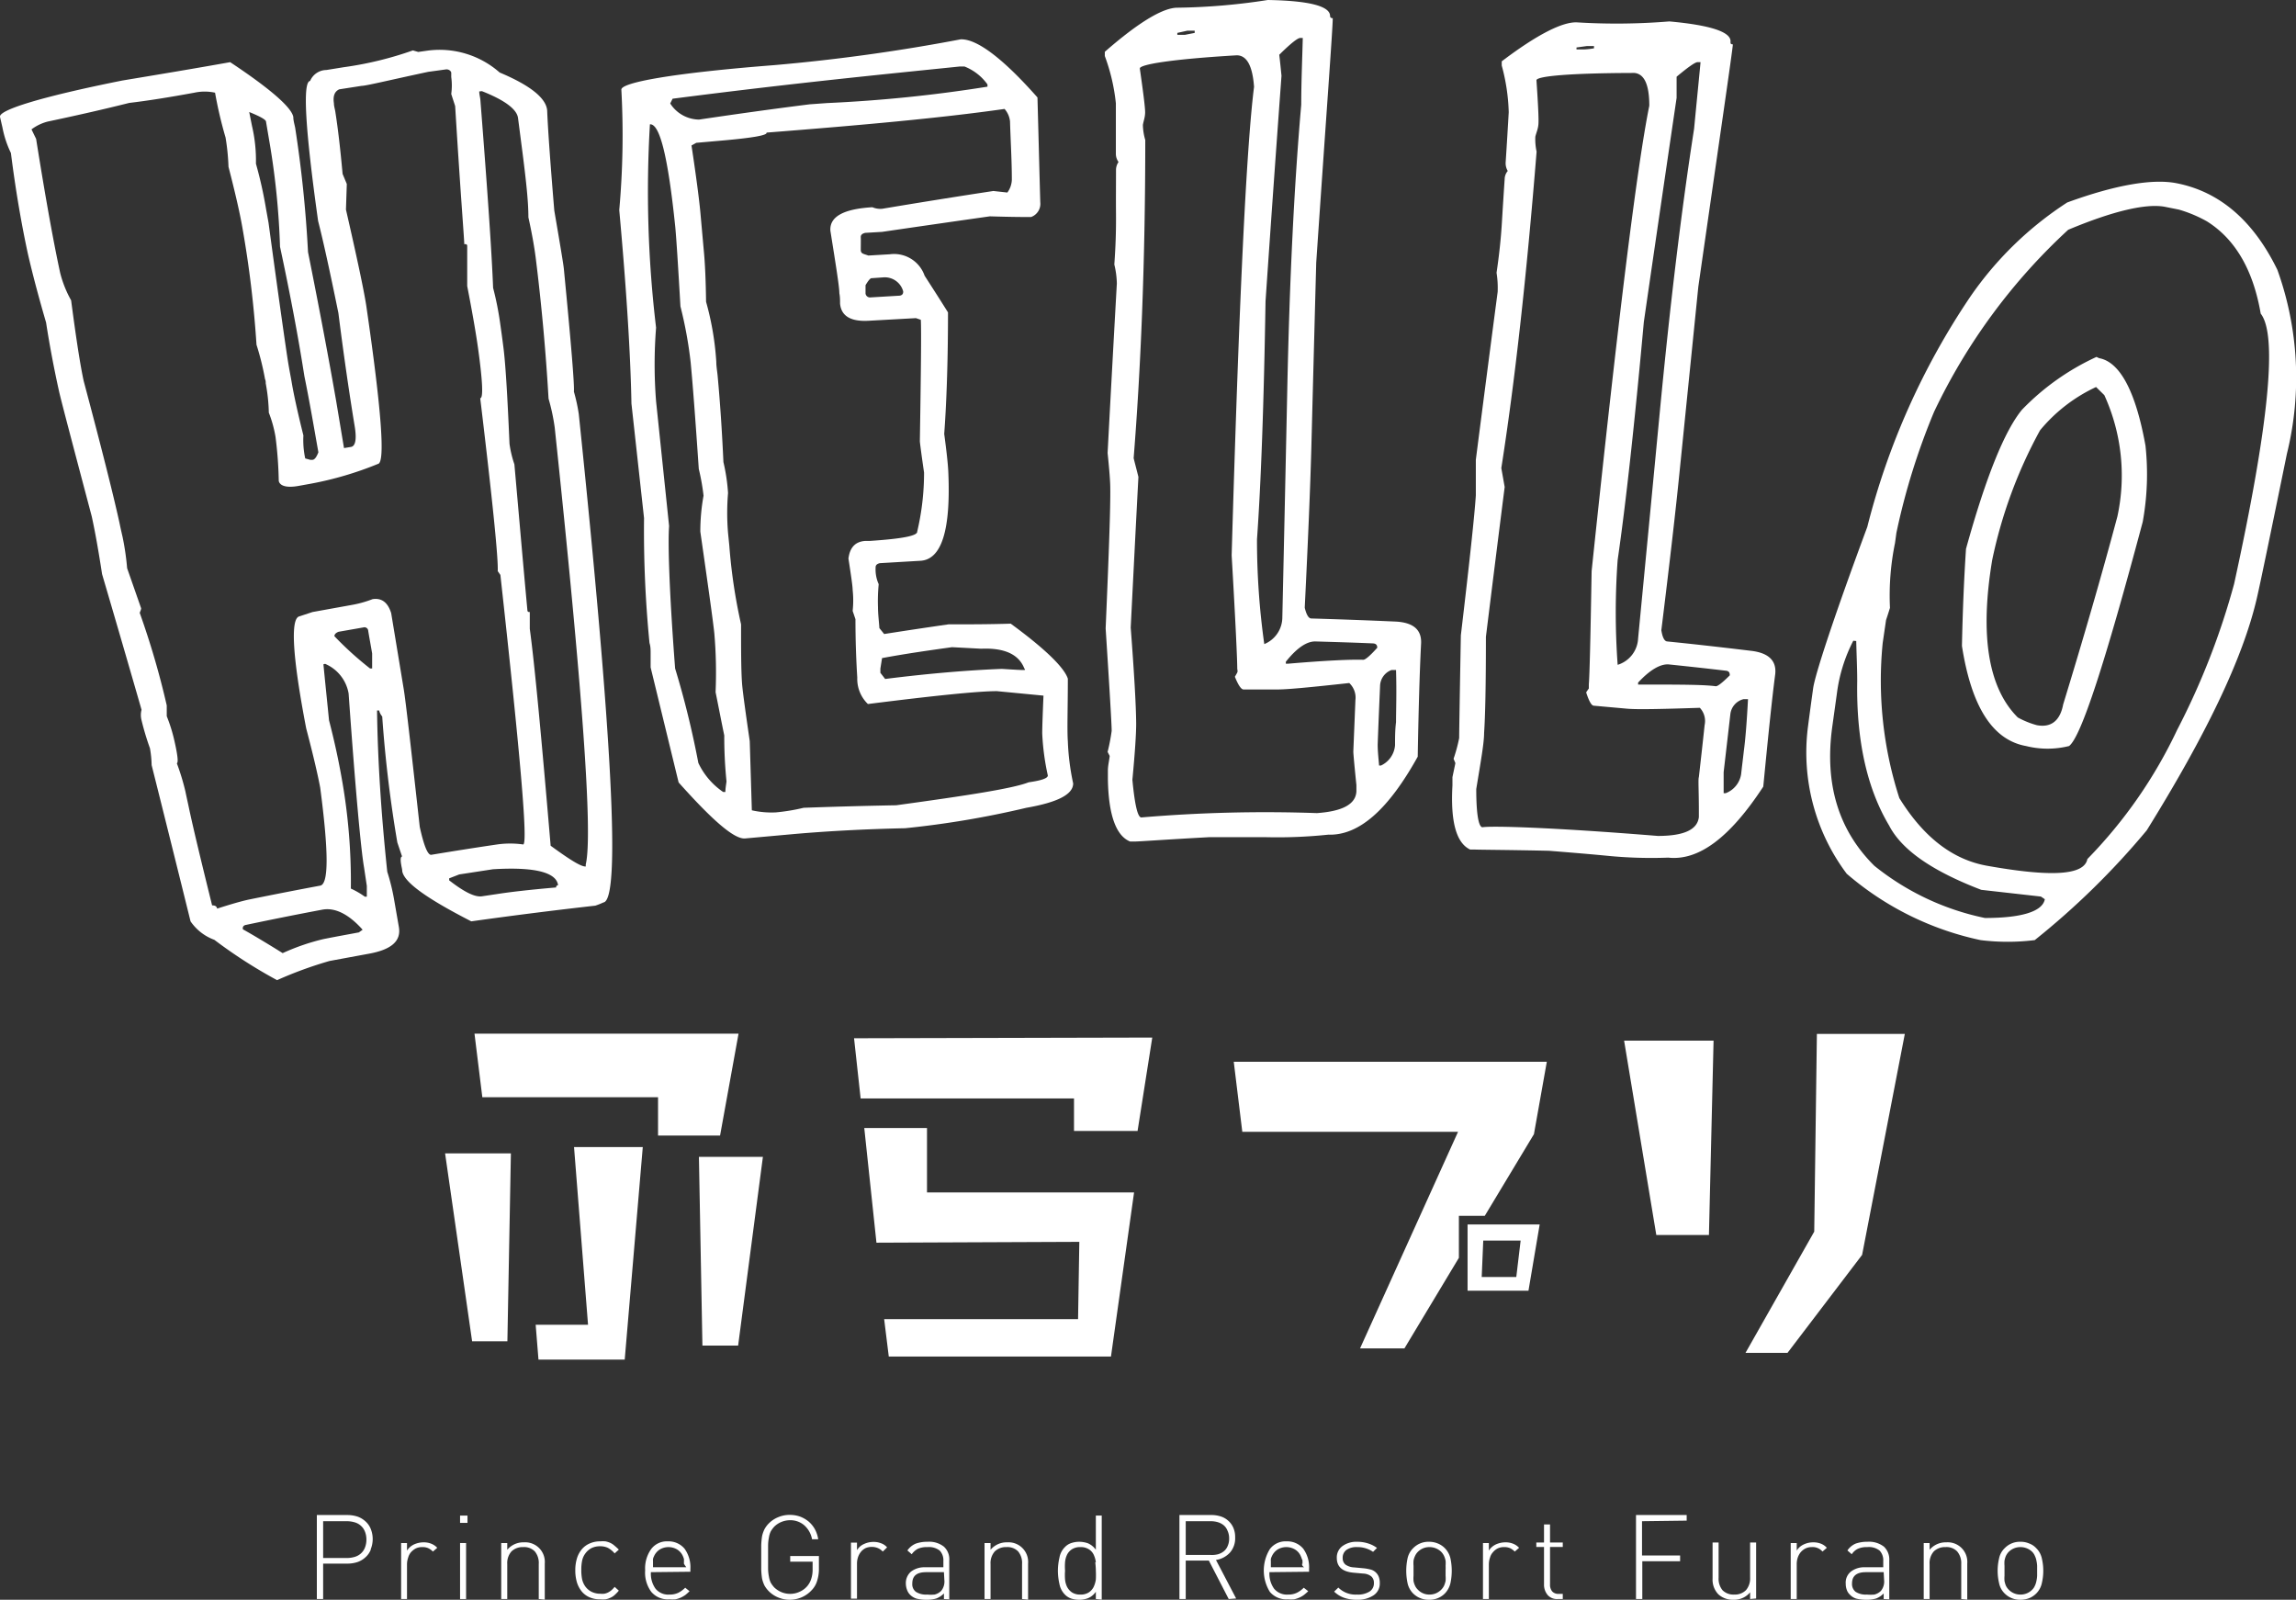 <svg xmlns="http://www.w3.org/2000/svg" viewBox="0 0 163.99 114.25"><rect x="0" y="0" width="163.99" height="114.25" fill="#333333" stroke="none"/><defs><style>.cls-1{fill:#fff;}</style></defs><g id="レイヤー_2" data-name="レイヤー 2"><g id="レイヤー_4" data-name="レイヤー 4"><path class="cls-1" d="M36.24,95.79H33.72L31.79,82.37l4.7,0ZM51.43,81.1H47l0-2.74H34.45l-.56-4.54H52.75Zm-6.81,16H38.46l-.2-2.49H42L41,81.92h4.91Zm8.1-1H50.17l-.25-13.48,4.57,0Z"/><path class="cls-1" d="M81.25,80.77l-4.54,0,0-2.32H61.47L61,74.15l21.3-.05Zm-1.9,16.11-15.87,0-.33-2.67H77l.09-5.52-14.49.06-.87-8.19h4.48v4.6H81Z"/><path class="cls-1" d="M109.56,81l-3.51,5.83H104.2v3l-3.89,6.47H97.14l7-15.47H88.73l-.61-5h22.36Zm-.39,11.18h-4.35l0-4.73h5.15Zm-3.23-3.58-.11,2.6h2.47l.31-2.6Z"/><path class="cls-1" d="M122.06,88.2H118.3L116,74.32h6.39ZM133,89.62l-5.33,7h-3l4.91-8.66.19-14.12h6.28Z"/><path class="cls-1" d="M8.74,5.75c2.72-.45,5.29-.88,7.7-1.31,2.91,1.93,4.4,3.25,4.51,3.92,0,.25.08.5.13.75A87.27,87.27,0,0,1,22,18q1.2,6,2,10.58L24.57,32l.49-.08c.34-.05.43-.58.26-1.56-.37-2.25-.76-4.91-1.15-8-.61-3-1.09-5.18-1.45-6.58q-1.39-9.92-.57-10A1.27,1.27,0,0,1,23.31,5l1.24-.2a25,25,0,0,0,4.94-1.2l.38.11.71-.1a6.49,6.49,0,0,1,5.11,1.57C37.86,6.09,39,7,39.08,7.88q.08,2,.51,7.16c.41,2.39.64,3.77.68,4.13q.79,8.13.72,8.8a12.41,12.41,0,0,1,.35,1.61c2.4,23.09,3,34.7,1.76,34.87a5.31,5.31,0,0,1-.58.23q-4.44.5-8.86,1.12c-3.12-1.6-4.79-2.77-4.93-3.58,0-.15-.05-.29-.07-.44-.07-.39-.05-.6.06-.61-.12-.34-.23-.68-.34-1a91,91,0,0,1-1.08-9,1,1,0,0,1-.22-.43l-.15,0Q27,56,27.66,62.26a14.76,14.76,0,0,1,.47,1.88l.36,2.07c.17,1-.54,1.61-2.13,1.9l-2.82.52A28.44,28.44,0,0,0,19.79,70a34.75,34.75,0,0,1-4.48-2.88,3.52,3.52,0,0,1-1.7-1.32q-1.38-5.58-2.78-11.16a7.57,7.57,0,0,0-.12-1.2,19.14,19.14,0,0,1-.6-2,1.46,1.46,0,0,1,0-.75Q8.71,45.83,7.29,41c-.26-1.71-.51-3.09-.74-4.13-1.44-5.44-2.23-8.43-2.35-9-.34-1.54-.65-3.16-.91-4.84Q2.49,20.29,2,18.16C1.53,16,1.11,13.55.78,10.93A7.37,7.37,0,0,1,.17,9.08C.11,8.84.06,8.59,0,8.35-.1,7.87,2.8,6.94,8.74,5.75ZM3.42,8.68a3.24,3.24,0,0,0-1.17.56l.33.68c.68,4.28,1.26,7.47,1.72,9.58a8,8,0,0,0,.78,1.95q.54,4.13.9,5.77,1.9,7.13,2.56,10.15c.07.35.15.69.22,1a18.72,18.72,0,0,1,.32,2.21l1,2.86c0,.11-.07.22-.1.33a58.77,58.77,0,0,1,1.93,6.61v.77a11.38,11.38,0,0,1,.57,1.86q.32,1.43.15,1.5a16.7,16.7,0,0,1,.61,2c.09.44.19.87.28,1.31.32,1.49.87,3.77,1.63,6.84.2,0,.32.05.36.23,1-.32,1.73-.53,2.24-.64q2.55-.52,5.12-1c.62-.11.6-2.44,0-7-.13-.7-.44-2.11-1-4.23-1-5.2-1.13-7.85-.49-8l.94-.31,2.88-.52a7.81,7.81,0,0,0,1.41-.4c.65-.1,1.09.23,1.33,1l.9,5.45c.14.85.51,4.12,1.14,9.81.3,1.37.57,2,.81,2,1.57-.26,3.14-.51,4.71-.74a6.59,6.59,0,0,1,1.87,0c.35-.05-.22-6.47-1.63-19.25l-.19-.27q.07-1.35-1.25-12.35c.23,0,.17-1.23-.16-3.6-.14-1-.39-2.46-.77-4.41,0-1,0-1.92,0-2.87,0-.1-.08-.14-.21-.12,0-.35-.27-3.63-.65-9.86-.09-.29-.19-.58-.28-.87a4.46,4.46,0,0,0,0-1.21c0-.1,0-.2,0-.3s-.16-.28-.4-.24l-1.24.17c-2.86.61-4.44,1-4.75,1l-1.61.25c-.33.15-.46.48-.38,1,0,.2.07.4.1.6.19,1.2.36,2.68.52,4.44l.3.72-.06,1.83q1.2,5.23,1.45,6.86Q27.79,33,27,33.13a24.39,24.39,0,0,1-4.83,1.42l-.83.15c-.88.16-1.35,0-1.43-.35a28.4,28.4,0,0,0-.23-3.14,8.68,8.68,0,0,0-.48-1.74,12.72,12.72,0,0,0-.22-2.09c0-.1,0-.2-.05-.3a19.22,19.22,0,0,0-.61-2.46,75.9,75.9,0,0,0-1-8.32c-.17-1-.5-2.45-1-4.39a16,16,0,0,0-.21-2.09,29.93,29.93,0,0,1-.75-3.2,3.5,3.5,0,0,0-1.48,0c-1.74.32-3.29.57-4.65.73Q6.64,8,3.42,8.68ZM17.35,66.37s1,.55,2.84,1.7a15.76,15.76,0,0,1,2.9-1c.84-.17,1.69-.32,2.54-.48l.27-.19c-1-1.13-2-1.61-2.9-1.43q-2.71.51-5.41,1.08C17.39,66.08,17.31,66.2,17.35,66.37ZM23.1,47.44c.13,1.34.27,2.68.4,4,.35,1.35.64,2.66.87,3.94a42.08,42.08,0,0,1,.69,8.08,5.71,5.71,0,0,1,1,.58l.14,0,0-.77L26,61.94c-.21-1.2-.6-5.34-1.1-12.41a2.82,2.82,0,0,0-1.68-2.12Zm.79-2a23.61,23.61,0,0,0,2.54,2.3l.15,0,0-1.07c-.09-.54-.19-1.07-.28-1.61a.27.27,0,0,0-.35-.25l-1.77.31C24,45.19,23.86,45.31,23.89,45.47ZM17.8,8,18,9a10.88,10.88,0,0,1,.28,2.69A29.89,29.89,0,0,1,19,14.91l.18,1c.8,5.93,1.28,9.23,1.39,9.91s.2,1.09.29,1.64c.18,1,.45,2.19.81,3.64a6.24,6.24,0,0,0,.13,1.64l.36.1.15,0c.16,0,.3-.2.43-.54-.32-1.81-.63-3.63-1-5.44Q21.09,22.7,20,17.62a54.46,54.46,0,0,0-.7-7.16L19,8.69C19,8.55,18.59,8.32,17.8,8ZM32.08,62.73a.68.68,0,0,1,0,.14c1.08.84,1.85,1.22,2.35,1.14l1.21-.18c.85-.13,2.21-.29,4.08-.45a.14.14,0,0,1,.14-.16c-.12-.92-1.67-1.32-4.65-1.14l-2.41.37Zm2.15-56.2c0,.2.06.4.08.6q.77,9.78.91,13.43a22.05,22.05,0,0,1,.52,2.65c.07.49.14,1,.2,1.48.16,1.16.3,3.5.45,7a7.8,7.8,0,0,0,.35,1.47c.31,3.47.61,7,.93,10.43,0,.09.07.13.17.12,0,.72,0,1.12,0,1.2.35,2.57.83,7.74,1.49,15.49,1.37,1,2.2,1.52,2.51,1.48a.88.88,0,0,1,0-.16c.51-2.16-.25-12.56-2.22-31.19a14.63,14.63,0,0,0-.44-2.06q-.29-5-.91-10c-.11-.88-.29-1.86-.53-2.95,0-1.15-.17-2.63-.4-4.46L37,8.43c-.08-.62-.93-1.27-2.58-1.92Z"/><path class="cls-1" d="M68.61,2.81c1.14-.05,3,1.33,5.49,4.15.07,2.49.13,5,.2,7.48a1,1,0,0,1-.66,1.06c-.38,0-1.36,0-2.94-.05Q66.83,16,63,16.56l-1.2.07c-.22.05-.33.15-.32.32s0,.6,0,.89.19.28.54.41l1.53-.09a2.31,2.31,0,0,1,2.49,1.53c.56.87,1.12,1.74,1.67,2.62,0,3.91-.13,6.81-.27,8.68.16,1.19.26,2.08.29,2.67.19,4.19-.47,6.31-2,6.39l-2.89.17c-.21.05-.31.15-.3.32a2.55,2.55,0,0,0,.22,1.18,12.51,12.51,0,0,0-.05,1.65c0,.5.07,1,.1,1.49l.34.42q2.3-.36,4.59-.69c1.41,0,2.89,0,4.45-.05,2.5,1.83,3.83,3.15,4.08,3.93,0,2.14-.06,3.63,0,4.48a17.17,17.17,0,0,0,.38,3c0,.78-1.1,1.35-3.34,1.74a66.55,66.55,0,0,1-8.66,1.46c-2.82.06-5.42.2-7.77.4l-3.66.33c-.77.07-2.32-1.28-4.75-4q-1-4.11-2-8.22l0-1c0-.25,0-.49-.08-.74A82.06,82.06,0,0,1,46,37l-.9-8.18Q45,23.5,44.23,15a59.8,59.8,0,0,0,.15-8.59C44.33,5.9,48,5.22,55.32,4.65A132.42,132.42,0,0,0,68.61,2.81ZM46.42,8.88a81.61,81.61,0,0,0,.44,14.52,33.38,33.38,0,0,0,0,5.26l.93,8.91c-.09,1.16,0,4.55.43,10.17q1,3.28,1.66,6.75a5.17,5.17,0,0,0,1.77,2.07l.16,0c0-.25.05-.5.08-.75a31.67,31.67,0,0,1-.16-3.29c-.21-1-.41-2.06-.62-3.09a32.63,32.63,0,0,0-.09-4.2c-.09-.87-.43-3.29-1-7.26a14.2,14.2,0,0,1,.23-2.57,15.43,15.43,0,0,0-.34-1.91q-.36-5.31-.58-7.61a29.67,29.67,0,0,0-.73-4c-.17-2.94-.29-4.84-.37-5.68C47.72,11.25,47.13,8.81,46.42,8.88Zm1.45-1.49a2.48,2.48,0,0,0,2.06,1.15c2.63-.39,5.26-.76,7.9-1.09l1.25-.09A101.36,101.36,0,0,0,70.53,6.19c0-.05,0-.11,0-.16a3.67,3.67,0,0,0-1.64-1.28l-.35,0c-4.75.49-11.6,1.15-20.5,2.3Zm3.45,2.67-1.59.14-.34.19q.48,3.18.63,4.74l.24,2.68c.1,1,.15,2.25.17,3.74a20.51,20.51,0,0,1,.73,4.28c0,.35.07.7.1,1.05q.26,2.81.41,6.12A13.4,13.4,0,0,1,52,35.21,16.94,16.94,0,0,0,52,38.06l.09.9a38.93,38.93,0,0,0,.84,5.63c0,1.93,0,3.37.08,4.34.07.71.25,2,.54,4l.15,4.94a6.39,6.39,0,0,0,1.7.15,13.77,13.77,0,0,0,2-.33q3.32-.12,6.61-.18c5.18-.71,8.34-1.2,9.46-1.64.92-.13,1.38-.29,1.37-.49a17.44,17.44,0,0,1-.4-3q0-.6.09-2.7l-3.33-.32c-1.3,0-4.38.31-9.21.92a2.49,2.49,0,0,1-.76-1.89c-.08-1.27-.13-2.67-.13-4.17l-.2-.59a7,7,0,0,0,0-1.5c0-.25-.11-1-.3-2.24.1-.8.5-1.22,1.22-1.26l.32,0c2.27-.15,3.39-.36,3.37-.66A18.3,18.3,0,0,0,66,33.75c-.18-1.24-.28-2-.3-2.23.08-5,.11-7.91.07-8.68l-.35-.12L62,22.91Q60.12,23,60,21.68c0-.25,0-.49-.05-.74,0-.46-.24-1.94-.64-4.46-.07-1,.93-1.56,3-1.68a1.46,1.46,0,0,0,.7.11q4-.67,7.94-1.27l1,.11a1.62,1.62,0,0,0,.32-.91c0-1.39-.09-2.78-.13-4.17a1.59,1.59,0,0,0-.39-.89c-4.55.65-10.22,1.16-17,1.69C54.83,9.67,53.66,9.86,51.32,10.06ZM63,47l-.12.75c0,.1,0,.2,0,.3l.34.44c3.18-.4,6-.63,8.34-.72.92.06,1.45.09,1.59.08s0-.09,0-.14c-.41-1-1.44-1.45-3.07-1.38L68,46.22C66.34,46.45,64.66,46.69,63,47ZM61.82,20.37c0,.2,0,.39,0,.59a.32.32,0,0,0,.36.28l2-.12c.23,0,.34-.11.33-.31a1.36,1.36,0,0,0-1.43-1l-.86.06C62.13,19.91,62,20.06,61.82,20.37Z"/><path class="cls-1" d="M90.55,0C93.55.05,95,.45,95,1.14c0,.1.06.16.19.16,0,.75-.44,6.57-1.18,17.46q-.18,6.65-.35,13.29-.11,4.05-.47,11.35c.12.51.28.77.47.77,2,.06,4,.13,6,.22,1.28.06,1.89.58,1.84,1.57-.1,1.93-.18,4.63-.24,8.08-2.1,3.78-4.19,5.64-6.39,5.57a34.62,34.62,0,0,1-4.42.18l-4.1,0c-3.28.18-5,.31-5.32.31h-.31c-1-.4-1.55-1.88-1.59-4.47,0-.2,0-.39,0-.59,0-.35.09-.7.13-1.05l-.15-.29a13.54,13.54,0,0,0,.29-1.5q0-.67-.43-7.32c.23-5.34.35-8.68.33-10,0-.52-.07-1.36-.19-2.53q.32-6.06.66-12.11a6.28,6.28,0,0,0-.18-1.35c.09-1.23.13-2.42.12-3.58s0-2.1,0-3.15a1,1,0,0,1,.18-.59,1,1,0,0,1-.19-.59c0-1.2,0-2.4,0-3.6A13.69,13.69,0,0,0,78.91,4v-.3C81.31,1.6,83.06.55,84.09.55A45.22,45.22,0,0,0,90.55,0ZM81.41,4.89c.25,1.74.38,2.78.38,3.13s-.11.6-.16.9A4.07,4.07,0,0,0,81.8,10c0,9-.34,16.57-.83,22.72.11.45.23.89.34,1.34-.19,3.59-.37,7.17-.55,10.76q.38,5,.39,6.87c0,.7-.08,2-.27,4,.17,1.8.38,2.69.64,2.69a104.68,104.68,0,0,1,12.54-.31c1.84-.13,2.78-.64,2.82-1.56,0-.15,0-.29,0-.44-.15-1.46-.22-2.26-.22-2.4L96.81,50a1.43,1.43,0,0,0-.44-1.22c-2.74.3-4.47.47-5.2.46l-2.35,0c-.17,0-.38-.31-.62-.91.06-.1.12-.2.17-.3s0-.2,0-.3c0-.6-.12-3.29-.4-8.07q.78-27,1.6-33.46c-.11-1.49-.51-2.24-1.23-2.25C83.72,4.22,81.41,4.6,81.41,4.89Zm2.68-2.54v.14h.53l.71-.14V2.19h-.52Zm7.28,1.56c.06.5.11,1,.16,1.5q-.59,8.06-1.14,16.11-.18,11-.61,17A53.27,53.27,0,0,0,90.3,46a2.07,2.07,0,0,0,1.29-1.91q.18-8.07.35-16.14.24-11.81,1-20.47c0-1.59.07-3.18.11-4.77h-.19C92.66,2.73,92.17,3.12,91.37,3.91Zm.47,43.35v.14H92c2.7-.23,4.49-.31,5.37-.28.15,0,.48-.28,1-.86,0-.2-.1-.3-.31-.31-1.37-.06-2.74-.1-4.11-.14C93.33,45.8,92.62,46.28,91.84,47.26ZM98.57,49c-.06,1.39-.12,2.78-.17,4.17,0,.5.06,1,.1,1.5h.14a1.75,1.75,0,0,0,1-1.45c0-.55,0-1.09.07-1.64,0-.84.05-2.09,0-3.73l-.32,0A1.25,1.25,0,0,0,98.57,49Z"/><path class="cls-1" d="M119.23,1.53c3,.27,4.44.77,4.37,1.46,0,.11,0,.17.17.18-.07.75-.92,6.52-2.47,17.32q-.67,6.61-1.34,13.23-.4,4-1.3,11.29c.08.51.22.78.41.8,2,.2,4,.43,6,.67,1.27.15,1.84.72,1.72,1.7-.25,1.92-.52,4.6-.85,8-2.37,3.62-4.6,5.31-6.79,5.07a32.12,32.12,0,0,1-4.43-.14c-1.36-.13-2.72-.24-4.09-.35-3.28-.07-5.06-.07-5.33-.09l-.3,0q-1.48-.7-1.26-4.58l0-.59.21-1-.13-.31a11.16,11.16,0,0,0,.4-1.48q0-.66.12-7.33.94-7.95,1.07-10c0-.52,0-1.36,0-2.54q.77-6,1.56-12a6.91,6.91,0,0,0-.08-1.36c.18-1.21.31-2.4.38-3.56s.13-2.1.2-3.14a.91.91,0,0,1,.22-.57,1.09,1.09,0,0,1-.15-.61c.08-1.2.15-2.39.22-3.59a14,14,0,0,0-.5-3.33c0-.1,0-.2,0-.3,2.56-1.94,4.38-2.85,5.41-2.78A46.11,46.11,0,0,0,119.23,1.53Zm-9.49,4.2c.12,1.75.17,2.8.14,3.15s-.15.59-.22.88a4.2,4.2,0,0,0,.09,1.07q-1.08,13.44-2.52,22.6l.24,1.35q-.68,5.36-1.34,10.7,0,5-.13,6.87c0,.71-.23,2-.56,4,0,1.8.17,2.71.44,2.73.67-.11,4.86,0,12.53.62,1.85,0,2.83-.44,2.93-1.35,0-.14,0-.29,0-.44,0-1.47-.06-2.27,0-2.41.14-1.24.28-2.47.41-3.71a1.38,1.38,0,0,0-.34-1.24c-2.76.09-4.5.13-5.23.06l-2.34-.21c-.17,0-.35-.33-.55-.95.06-.1.13-.19.19-.28l0-.3q.08-.9.2-8.08Q116.49,14,117.8,7.55c0-1.49-.35-2.27-1.06-2.34C112.09,5.22,109.76,5.44,109.74,5.73Zm2.86-2.34s0,.09,0,.14l.53,0a5.33,5.33,0,0,0,.72-.08s0-.11,0-.16l-.52,0Zm7.15,2.09c0,.51,0,1,0,1.51q-1.18,8-2.34,16-1,11-1.87,17a51.71,51.71,0,0,0,0,7.49A2.07,2.07,0,0,0,117,45.6q.77-8,1.54-16.07Q119.66,17.78,121,9.19c.15-1.58.31-3.16.46-4.75h-.19C121.12,4.41,120.61,4.76,119.75,5.48ZM117,48.75s0,.1,0,.14l.17,0c2.71,0,4.51,0,5.38.12q.22,0,1-.78c0-.2-.07-.31-.28-.33-1.36-.16-2.73-.31-4.09-.45C118.6,47.41,117.85,47.83,117,48.75ZM123.59,51l-.48,4.15c0,.5,0,1,0,1.5l.14,0a1.74,1.74,0,0,0,1.11-1.37c.06-.55.13-1.09.19-1.63q.17-1.26.3-3.72l-.31,0A1.25,1.25,0,0,0,123.59,51Z"/><path class="cls-1" d="M155.43,13.08c3.08.59,5.51,2.66,7.23,6.19a22.71,22.71,0,0,1,.68,13.14q-1.8,8.81-2.13,10.24c-1,4.38-3.69,9.9-7.88,16.65a55.37,55.37,0,0,1-8,7.84,15.66,15.66,0,0,1-3.87,0,21.43,21.43,0,0,1-9.56-4.74A14.43,14.43,0,0,1,129.12,52c.12-.94.25-1.89.38-2.83s1.37-4.8,3.87-11.54a52.16,52.16,0,0,1,7.35-16.43,24.69,24.69,0,0,1,6.93-6.74C151.13,13.19,153.75,12.76,155.43,13.08ZM132.37,45.76a11.28,11.28,0,0,0-1.17,3.76l-.33,2.37c-.57,4.11.45,7.41,3,9.94a18.57,18.57,0,0,0,7.9,3.73c2.68,0,4.12-.48,4.28-1.34l-.28-.19-4.26-.48c-3.47-1.33-5.67-2.83-6.58-4.59-1.57-2.63-2.35-6.06-2.28-10.31,0-.95-.05-1.91-.07-2.87Zm3.08-7.71-.1.73a18.63,18.63,0,0,0-.36,4.63c-.09.29-.18.58-.28.87l-.24,1.64A27.26,27.26,0,0,0,135.66,57c1.73,2.79,3.8,4.39,6.26,4.83,4.55.81,6.94.7,7.17-.48a33.79,33.79,0,0,0,6.41-9.22,52.44,52.44,0,0,0,4.07-10.43q3.72-17,1.9-19.3-.81-4.69-3.84-6.59a9.5,9.5,0,0,0-2-.84l-1-.2c-1.33-.25-3.66.28-6.91,1.64a42.38,42.38,0,0,0-9.58,13A48.21,48.21,0,0,0,135.45,38.05Zm14.48-12.47c1.48.27,2.61,2.36,3.31,6.25a19,19,0,0,1-.2,5.45c-2.67,10-4.4,15.36-5.26,16a6.34,6.34,0,0,1-3.07,0c-2.39-.43-3.9-2.8-4.58-7.15.05-2.35.14-4.66.29-6.93q2.12-7.66,4-9.94a17.56,17.56,0,0,1,5.32-3.77ZM142.29,40c-.9,5.41-.27,9.15,1.83,11.24a6.12,6.12,0,0,0,1.36.55c1,.19,1.66-.3,1.88-1.48,1.42-4.64,2.72-9.11,3.87-13.41a13.83,13.83,0,0,0-.93-8.68l-.59-.58a11.44,11.44,0,0,0-4,3.09A33.4,33.4,0,0,0,142.29,40Z"/><path class="cls-1" d="M26.48,110.68a1.43,1.43,0,0,1-.38.54,1.63,1.63,0,0,1-.57.34,2.35,2.35,0,0,1-.71.11H23.08v2.53h-.45v-6h2.19a2.35,2.35,0,0,1,.71.11,1.63,1.63,0,0,1,.57.34,1.43,1.43,0,0,1,.38.54,1.95,1.95,0,0,1,0,1.45Zm-.42-1.31a1.09,1.09,0,0,0-.29-.41,1.11,1.11,0,0,0-.44-.24,2,2,0,0,0-.56-.08H23.08v2.63h1.69a2,2,0,0,0,.56-.08,1.11,1.11,0,0,0,.44-.24,1.09,1.09,0,0,0,.29-.41,1.51,1.51,0,0,0,.11-.59A1.5,1.5,0,0,0,26.06,109.37Z"/><path class="cls-1" d="M30.92,110.81a1.15,1.15,0,0,0-.35-.25,1,1,0,0,0-.42-.07,1,1,0,0,0-.46.1,1.27,1.27,0,0,0-.34.27,1,1,0,0,0-.2.39,1.44,1.44,0,0,0-.08.46v2.49h-.42v-4h.42v.54a1.19,1.19,0,0,1,.5-.44,1.65,1.65,0,0,1,.69-.15,1.42,1.42,0,0,1,.52.09,1.18,1.18,0,0,1,.45.3Z"/><path class="cls-1" d="M32.86,108.76v-.52h.53v.52Zm0,5.44v-4h.43v4Z"/><path class="cls-1" d="M38.48,114.2v-2.5a1.29,1.29,0,0,0-.28-.9,1.06,1.06,0,0,0-.83-.31,1.14,1.14,0,0,0-.84.31,1.25,1.25,0,0,0-.3.9v2.5H35.8v-4h.43v.48a1.5,1.5,0,0,1,1.19-.53,1.4,1.4,0,0,1,1.49,1.51v2.58Z"/><path class="cls-1" d="M43.88,113.93a1.13,1.13,0,0,1-.31.19,1.19,1.19,0,0,1-.32.1,2.25,2.25,0,0,1-.38,0,1.79,1.79,0,0,1-.75-.14,1.51,1.51,0,0,1-.56-.41,1.93,1.93,0,0,1-.35-.65,3,3,0,0,1-.12-.87,2.88,2.88,0,0,1,.12-.86,1.84,1.84,0,0,1,.35-.65,1.51,1.51,0,0,1,.56-.41,1.79,1.79,0,0,1,.75-.15,2.25,2.25,0,0,1,.38,0,1.7,1.7,0,0,1,.32.1,1.17,1.17,0,0,1,.31.2,4,4,0,0,1,.32.29l-.3.27a1.69,1.69,0,0,0-.49-.4,1.27,1.27,0,0,0-.54-.11,1.38,1.38,0,0,0-.62.13,1.28,1.28,0,0,0-.46.41,1.3,1.3,0,0,0-.21.48,3.07,3.07,0,0,0-.06.67,3.17,3.17,0,0,0,.06.68,1.46,1.46,0,0,0,.21.48,1.25,1.25,0,0,0,.46.4,1.38,1.38,0,0,0,.62.14,1.36,1.36,0,0,0,.29,0,1,1,0,0,0,.25-.08,1.32,1.32,0,0,0,.25-.16,1.93,1.93,0,0,0,.24-.25l.3.27A2.86,2.86,0,0,1,43.88,113.93Z"/><path class="cls-1" d="M46.49,112.28a1.84,1.84,0,0,0,.33,1.18,1.17,1.17,0,0,0,1,.42,1.41,1.41,0,0,0,.61-.12,1.91,1.91,0,0,0,.51-.37l.31.25a3.65,3.65,0,0,1-.3.27,2.17,2.17,0,0,1-.33.19,2,2,0,0,1-.37.12,3.19,3.19,0,0,1-.45,0,1.54,1.54,0,0,1-1.28-.53,2.3,2.3,0,0,1-.44-1.54,2.37,2.37,0,0,1,.43-1.52,1.4,1.4,0,0,1,1.19-.55,1.49,1.49,0,0,1,1.19.52,2.26,2.26,0,0,1,.42,1.45v.2Zm2.36-.6q0-.11,0-.18a.94.94,0,0,0,0-.16,1.77,1.77,0,0,0-.06-.17,1.06,1.06,0,0,0-.41-.5,1.21,1.21,0,0,0-1.27,0,1.12,1.12,0,0,0-.41.5.7.7,0,0,0-.06.17.94.94,0,0,0,0,.16s0,.11,0,.18,0,.16,0,.25h2.38A2.5,2.5,0,0,1,48.85,111.68Z"/><path class="cls-1" d="M58.35,112.94a1.59,1.59,0,0,1-.38.63,2.08,2.08,0,0,1-.7.5,2.11,2.11,0,0,1-.86.18,2.07,2.07,0,0,1-.82-.16,2,2,0,0,1-.68-.45,1.92,1.92,0,0,1-.31-.41,2.35,2.35,0,0,1-.17-.49,5.57,5.57,0,0,1-.06-.65c0-.24,0-.54,0-.87s0-.62,0-.87a5.59,5.59,0,0,1,.06-.64,2.17,2.17,0,0,1,.17-.49,1.75,1.75,0,0,1,.31-.42,2,2,0,0,1,.68-.45,2.07,2.07,0,0,1,.82-.16,2.19,2.19,0,0,1,.73.12,2.16,2.16,0,0,1,.61.35,2,2,0,0,1,.45.55,2.18,2.18,0,0,1,.24.72H58a1.75,1.75,0,0,0-.56-1,1.51,1.51,0,0,0-1-.36,1.63,1.63,0,0,0-.62.12,1.56,1.56,0,0,0-.52.34,2,2,0,0,0-.25.34,1.56,1.56,0,0,0-.13.43,3.14,3.14,0,0,0-.06.58c0,.23,0,.5,0,.82s0,.59,0,.82a3.14,3.14,0,0,0,.06.58,1.56,1.56,0,0,0,.13.43,2,2,0,0,0,.25.34,1.73,1.73,0,0,0,.52.34,1.63,1.63,0,0,0,.62.12,1.56,1.56,0,0,0,.67-.15,1.49,1.49,0,0,0,.57-.43,1.52,1.52,0,0,0,.27-.52,2.1,2.1,0,0,0,.09-.66v-.54h-1.6v-.4h2.05v1A2.81,2.81,0,0,1,58.35,112.94Z"/><path class="cls-1" d="M63.05,110.81a1,1,0,0,0-.35-.25,1.16,1.16,0,0,0-.87,0,1,1,0,0,0-.34.27,1.22,1.22,0,0,0-.21.39,1.43,1.43,0,0,0-.07.46v2.49h-.43v-4h.43v.54a1.08,1.08,0,0,1,.5-.44,1.57,1.57,0,0,1,.68-.15,1.42,1.42,0,0,1,.52.09,1,1,0,0,1,.45.3Z"/><path class="cls-1" d="M67.42,114.2v-.4a1.59,1.59,0,0,1-.54.36,2.25,2.25,0,0,1-.7.09,2.75,2.75,0,0,1-.72-.08,1.1,1.1,0,0,1-.47-.29.93.93,0,0,1-.21-.35,1.26,1.26,0,0,1-.08-.43,1.07,1.07,0,0,1,.37-.86,1.57,1.57,0,0,1,1-.31h1.31v-.45a1,1,0,0,0-.26-.74,1.25,1.25,0,0,0-.88-.25,1.59,1.59,0,0,0-.68.12,1.23,1.23,0,0,0-.44.39l-.31-.27a1.38,1.38,0,0,1,.6-.49,2.45,2.45,0,0,1,.83-.13,1.71,1.71,0,0,1,1.18.35,1.22,1.22,0,0,1,.38,1v2.76Zm0-1.92H66.16c-.69,0-1,.27-1,.81a.68.68,0,0,0,.25.59,1.32,1.32,0,0,0,.8.2,3.1,3.1,0,0,0,.54,0,1,1,0,0,0,.47-.26,1.05,1.05,0,0,0,.23-.78Z"/><path class="cls-1" d="M73,114.2v-2.5a1.29,1.29,0,0,0-.28-.9,1.06,1.06,0,0,0-.83-.31,1.14,1.14,0,0,0-.84.31,1.25,1.25,0,0,0-.3.9v2.5h-.43v-4h.43v.48a1.5,1.5,0,0,1,1.19-.53,1.4,1.4,0,0,1,1.49,1.51v2.58Z"/><path class="cls-1" d="M78.27,114.2v-.52a1.28,1.28,0,0,1-.56.46,1.69,1.69,0,0,1-.64.11,1.81,1.81,0,0,1-.58-.09,1.2,1.2,0,0,1-.41-.26,1.45,1.45,0,0,1-.41-.77,4.33,4.33,0,0,1-.11-.95,4.24,4.24,0,0,1,.11-.94,1.41,1.41,0,0,1,.41-.77,1.07,1.07,0,0,1,.41-.26,1.81,1.81,0,0,1,.58-.1,1.91,1.91,0,0,1,.64.11,1.36,1.36,0,0,1,.56.46v-2.44h.42v6Zm0-2.63a1.77,1.77,0,0,0-.16-.55.92.92,0,0,0-.35-.38,1.05,1.05,0,0,0-.59-.15,1.07,1.07,0,0,0-.6.15,1,1,0,0,0-.35.38,1.54,1.54,0,0,0-.15.55,4.17,4.17,0,0,0,0,.61,4.12,4.12,0,0,0,0,.62,1.54,1.54,0,0,0,.15.54,1.1,1.1,0,0,0,.35.39,1.07,1.07,0,0,0,.6.15,1.05,1.05,0,0,0,.59-.15,1,1,0,0,0,.35-.39,1.79,1.79,0,0,0,.16-.54,6.06,6.06,0,0,0,0-.62C78.27,112,78.25,111.77,78.23,111.57Z"/><path class="cls-1" d="M87.76,114.2l-1.42-2.75H84.69v2.75h-.45v-6h2.27a2.15,2.15,0,0,1,.68.1,1.44,1.44,0,0,1,.54.31,1.43,1.43,0,0,1,.36.5,1.67,1.67,0,0,1,.13.69,1.54,1.54,0,0,1-.37,1.08,1.71,1.71,0,0,1-1,.53l1.44,2.75Zm-.09-4.89a.94.94,0,0,0-.27-.38,1.2,1.2,0,0,0-.42-.22,1.79,1.79,0,0,0-.53-.07H84.69v2.41h1.76A1.79,1.79,0,0,0,87,111a1.2,1.2,0,0,0,.42-.22.94.94,0,0,0,.27-.38,1.25,1.25,0,0,0,.1-.53A1.27,1.27,0,0,0,87.67,109.31Z"/><path class="cls-1" d="M90.67,112.28a1.84,1.84,0,0,0,.33,1.18,1.19,1.19,0,0,0,1,.42,1.38,1.38,0,0,0,.61-.12,1.77,1.77,0,0,0,.51-.37l.32.25a3.74,3.74,0,0,1-.31.27,1.77,1.77,0,0,1-.33.19,2,2,0,0,1-.37.12,3,3,0,0,1-.45,0,1.54,1.54,0,0,1-1.28-.53,2.91,2.91,0,0,1,0-3.06,1.4,1.4,0,0,1,1.19-.55,1.48,1.48,0,0,1,1.19.52,2.26,2.26,0,0,1,.42,1.45v.2Zm2.36-.6c0-.07,0-.13,0-.18s0-.11-.05-.16a.7.7,0,0,0-.06-.17,1,1,0,0,0-.41-.5,1.21,1.21,0,0,0-1.27,0,1.12,1.12,0,0,0-.41.5.7.7,0,0,0-.06.17.94.94,0,0,0,0,.16s0,.11,0,.18,0,.16,0,.25h2.38C93,111.84,93,111.75,93,111.68Z"/><path class="cls-1" d="M98.11,113.93a2,2,0,0,1-1.18.32,2.64,2.64,0,0,1-.93-.14,2,2,0,0,1-.71-.44l.3-.29a1.73,1.73,0,0,0,1.32.5,1.57,1.57,0,0,0,.9-.21.69.69,0,0,0,.32-.62.59.59,0,0,0-.19-.47,1,1,0,0,0-.58-.2l-.67-.06c-.81-.07-1.21-.42-1.21-1.06a1,1,0,0,1,.4-.84,1.69,1.69,0,0,1,1.06-.31,2.5,2.5,0,0,1,.78.12,2.08,2.08,0,0,1,.63.32l-.28.28a1.94,1.94,0,0,0-1.13-.34,1.26,1.26,0,0,0-.77.2.68.68,0,0,0-.27.58.58.58,0,0,0,.2.47,1.16,1.16,0,0,0,.62.2l.65.06a3.06,3.06,0,0,1,.47.08.84.84,0,0,1,.37.17.87.87,0,0,1,.25.32,1.14,1.14,0,0,1,.09.48A1,1,0,0,1,98.11,113.93Z"/><path class="cls-1" d="M103.6,113.05a1.57,1.57,0,0,1-.41.76,1.52,1.52,0,0,1-1.13.44,1.55,1.55,0,0,1-1.12-.44,1.49,1.49,0,0,1-.41-.76,4.25,4.25,0,0,1,0-1.74,1.46,1.46,0,0,1,.41-.75,1.52,1.52,0,0,1,1.12-.45,1.61,1.61,0,0,1,.63.12,1.45,1.45,0,0,1,.5.33,1.54,1.54,0,0,1,.41.75,4.25,4.25,0,0,1,0,1.74Zm-.35-1.23a2.2,2.2,0,0,0,0-.36,1.69,1.69,0,0,0-.11-.34,1.15,1.15,0,0,0-.2-.29,1.19,1.19,0,0,0-.38-.25,1.18,1.18,0,0,0-.46-.09,1.14,1.14,0,0,0-.83.34.94.94,0,0,0-.2.29,1.23,1.23,0,0,0-.11.34,2.23,2.23,0,0,0,0,.36c0,.13,0,.25,0,.36s0,.24,0,.36a2.2,2.2,0,0,0,0,.37,1.35,1.35,0,0,0,.11.34.9.9,0,0,0,.2.28,1.11,1.11,0,0,0,.83.35,1.18,1.18,0,0,0,.46-.09,1.22,1.22,0,0,0,.38-.26,1.1,1.1,0,0,0,.2-.28,1.93,1.93,0,0,0,.11-.34,2.21,2.21,0,0,0,0-.37c0-.12,0-.24,0-.36S103.26,112,103.25,111.82Z"/><path class="cls-1" d="M108.19,110.81a1.15,1.15,0,0,0-.35-.25,1,1,0,0,0-.41-.07,1,1,0,0,0-.47.1,1.09,1.09,0,0,0-.33.27.92.92,0,0,0-.21.39,1.44,1.44,0,0,0-.08.46v2.49h-.42v-4h.42v.54a1.19,1.19,0,0,1,.5-.44,1.65,1.65,0,0,1,.69-.15,1.42,1.42,0,0,1,.52.09,1.18,1.18,0,0,1,.45.3Z"/><path class="cls-1" d="M111.25,114.2a.88.88,0,0,1-.72-.3,1.15,1.15,0,0,1-.25-.75v-2.67h-.55v-.32h.55v-1.29h.43v1.29h.91v.32h-.91v2.67a.75.75,0,0,0,.15.5.58.58,0,0,0,.47.18h.29v.37Z"/><path class="cls-1" d="M117.28,108.64v2.45H120v.41h-2.7v2.7h-.45v-6h3.62v.4Z"/><path class="cls-1" d="M125,114.2v-.48a1.47,1.47,0,0,1-1.19.53,1.52,1.52,0,0,1-1.07-.38,1.5,1.5,0,0,1-.42-1.13v-2.58h.43v2.51a1.29,1.29,0,0,0,.28.9,1.1,1.1,0,0,0,.83.31,1.12,1.12,0,0,0,.85-.32,1.29,1.29,0,0,0,.29-.89v-2.51h.43v4Z"/><path class="cls-1" d="M130.17,110.81a.91.91,0,0,0-.76-.32,1,1,0,0,0-.46.1,1.13,1.13,0,0,0-.34.27,1.22,1.22,0,0,0-.21.39,1.43,1.43,0,0,0-.07.46v2.49h-.43v-4h.43v.54a1.13,1.13,0,0,1,.5-.44,1.57,1.57,0,0,1,.68-.15,1.47,1.47,0,0,1,.53.09,1.08,1.08,0,0,1,.44.3Z"/><path class="cls-1" d="M134.54,114.2v-.4a1.56,1.56,0,0,1-.53.36,2.29,2.29,0,0,1-.7.09,2.84,2.84,0,0,1-.73-.08,1.06,1.06,0,0,1-.46-.29.84.84,0,0,1-.22-.35,1.25,1.25,0,0,1-.07-.43,1,1,0,0,1,.37-.86,1.55,1.55,0,0,1,1-.31h1.31v-.45a1,1,0,0,0-.26-.74,1.23,1.23,0,0,0-.88-.25,1.54,1.54,0,0,0-.67.12,1.09,1.09,0,0,0-.44.39l-.31-.27a1.35,1.35,0,0,1,.59-.49,2.45,2.45,0,0,1,.83-.13,1.74,1.74,0,0,1,1.19.35,1.26,1.26,0,0,1,.38,1v2.76Zm0-1.92h-1.26c-.68,0-1,.27-1,.81a.71.71,0,0,0,.25.59,1.34,1.34,0,0,0,.81.2,3.07,3.07,0,0,0,.53,0,1,1,0,0,0,.47-.26,1.05,1.05,0,0,0,.23-.78Z"/><path class="cls-1" d="M140.08,114.2v-2.5a1.3,1.3,0,0,0-.29-.9,1.05,1.05,0,0,0-.83-.31,1.14,1.14,0,0,0-.84.31,1.25,1.25,0,0,0-.3.9v2.5h-.42v-4h.42v.48a1.51,1.51,0,0,1,1.19-.53,1.4,1.4,0,0,1,1.5,1.51v2.58Z"/><path class="cls-1" d="M145.84,113.05a1.49,1.49,0,0,1-.41.76,1.56,1.56,0,0,1-.5.33,1.71,1.71,0,0,1-.62.11,1.53,1.53,0,0,1-1.12-.44,1.42,1.42,0,0,1-.41-.76,3.83,3.83,0,0,1,0-1.74,1.4,1.4,0,0,1,.41-.75,1.5,1.5,0,0,1,1.12-.45,1.52,1.52,0,0,1,.62.12,1.29,1.29,0,0,1,.5.33,1.46,1.46,0,0,1,.41.75,3.83,3.83,0,0,1,0,1.74Zm-.34-1.23a2.23,2.23,0,0,0-.05-.36,1.23,1.23,0,0,0-.11-.34.91.91,0,0,0-.19-.29,1.19,1.19,0,0,0-.38-.25,1.22,1.22,0,0,0-.46-.09,1.18,1.18,0,0,0-.84.34,1.15,1.15,0,0,0-.2.29,1.69,1.69,0,0,0-.1.34,2.23,2.23,0,0,0,0,.36c0,.13,0,.25,0,.36s0,.24,0,.36a2.2,2.2,0,0,0,0,.37,1.91,1.91,0,0,0,.1.34,1.1,1.1,0,0,0,.2.28,1.15,1.15,0,0,0,.84.35,1.15,1.15,0,0,0,.84-.35.87.87,0,0,0,.19-.28,1.35,1.35,0,0,0,.11-.34,2.2,2.2,0,0,0,.05-.37c0-.12,0-.24,0-.36S145.5,112,145.5,111.82Z"/></g></g></svg>